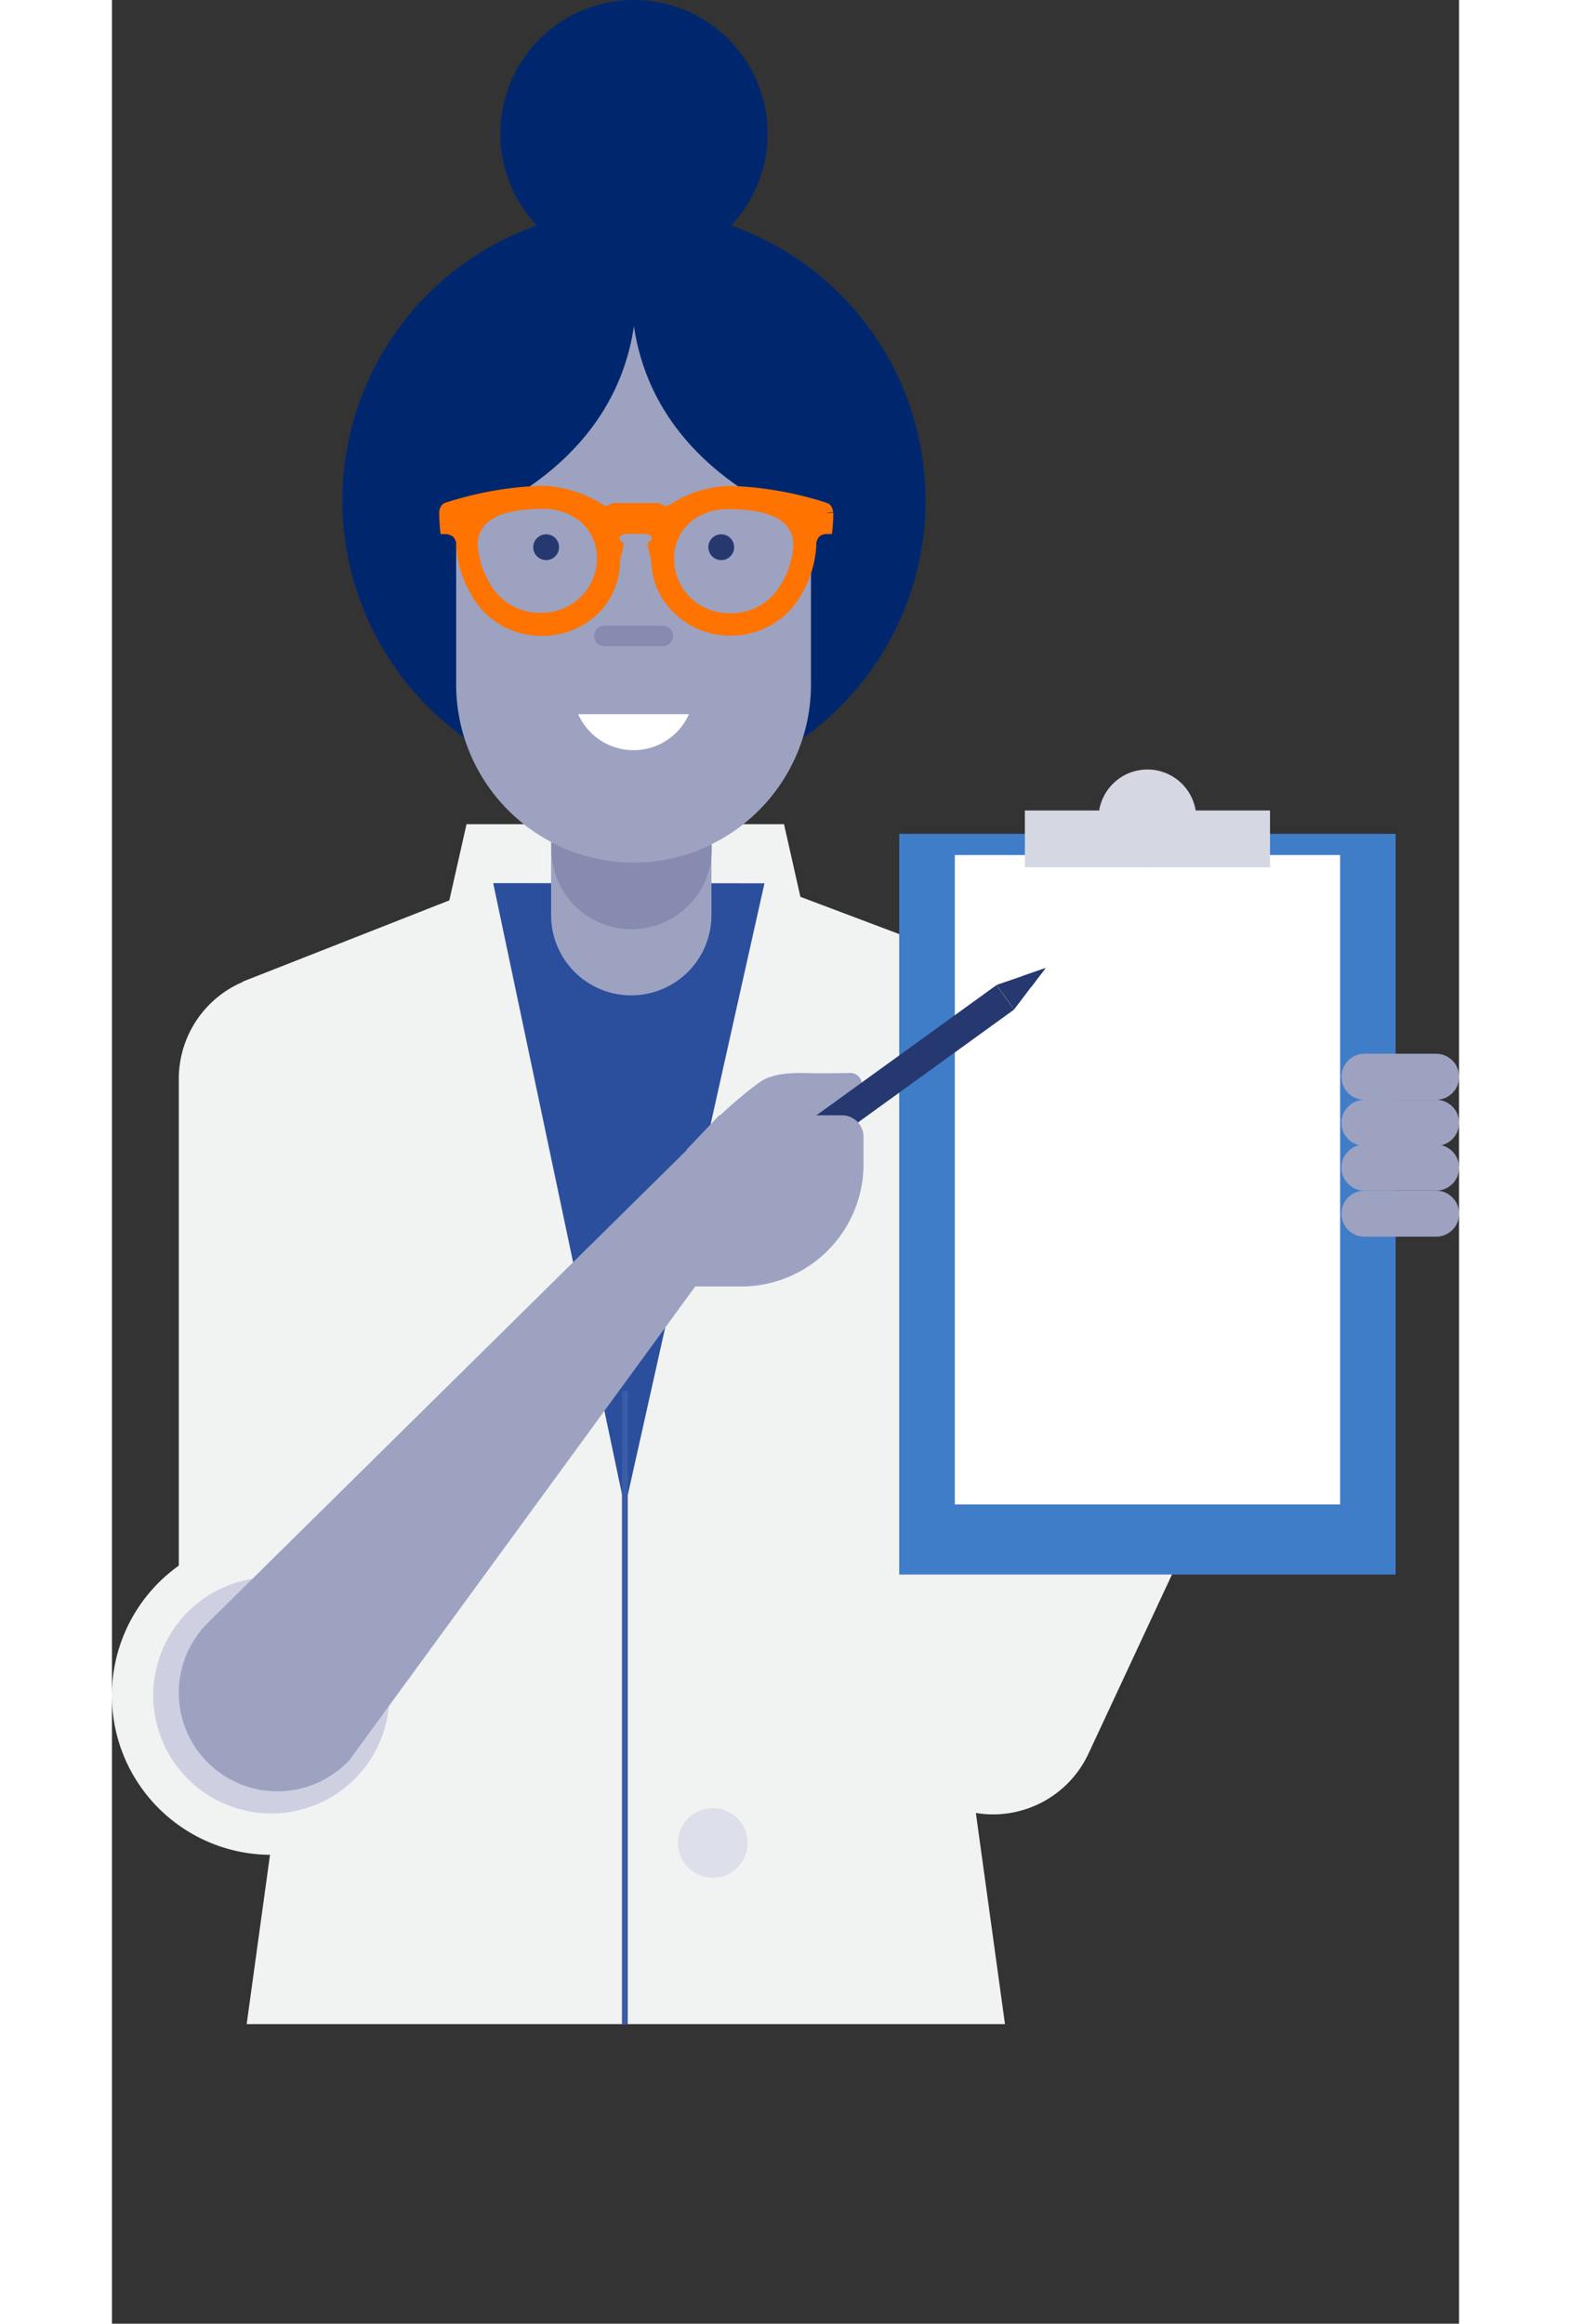 <svg xmlns="http://www.w3.org/2000/svg" xmlns:xlink="http://www.w3.org/1999/xlink" viewBox="0 0 170.24 293.64" width="179.85" height="266"><rect x="0" y="0" width="170.24" height="293.64" fill="#333333" stroke="none"/><defs><style>.cls-1{fill:none;}.cls-2{clip-path:url(#clip-path);}.cls-3{fill:#f1f2f2;}.cls-4{fill:#2b4f9d;}.cls-5{fill:#3b5ca7;}.cls-6{fill:#9da2c1;}.cls-7{fill:#868baf;}.cls-8{fill:#00276e;}.cls-9{fill:#263870;}.cls-10{fill:#fff;}.cls-11{fill:#ff7300;}.cls-12{fill:#ced0e2;}.cls-13{fill:#407dc8;}.cls-14{fill:#d5d8e2;}.cls-15{fill:#dddfea;}</style><clipPath id="clip-path" transform="translate(-4.37 -3.22)"><rect class="cls-1" width="179.85" height="259"/></clipPath></defs><title>lady-clipboard</title><g id="Layer_2" data-name="Layer 2"><g id="Layer_1-2" data-name="Layer 1"><g class="cls-2"><polygon class="cls-3" points="87.89 117.25 84.93 104.15 44.81 104.15 41.85 117.25 87.89 117.25"/><polygon class="cls-3" points="11.81 293.59 26.59 186.4 16.56 124.03 64.94 105.01 115.38 124.03 103.29 186.4 118.07 293.59 11.81 293.59"/><path class="cls-3" d="M26.13,231.76a13.31,13.31,0,0,1-13.31-13.3V139.54a13.3,13.3,0,0,1,13.31-13.3h13.3v92.22a13.3,13.3,0,0,1-13.3,13.3" transform="translate(-4.37 -3.22)"/><path class="cls-3" d="M114.63,231.76h0a13.31,13.31,0,0,1-13.3-13.3V126.24h13.3a13.3,13.3,0,0,1,13.31,13.3v78.92a13.31,13.31,0,0,1-13.31,13.3" transform="translate(-4.37 -3.22)"/><path class="cls-3" d="M110.07,231.25h0a13.3,13.3,0,0,1-6.43-17.68l39-83.58,12.06,5.62a13.3,13.3,0,0,1,6.43,17.68l-33.35,71.53a13.3,13.3,0,0,1-17.68,6.43" transform="translate(-4.37 -3.22)"/><polygon class="cls-4" points="48.18 111.6 82.46 111.62 64.82 190.56 48.18 111.6"/><rect class="cls-5" x="64.45" y="175.78" width="0.74" height="117.85"/><path class="cls-6" d="M70,129a10.12,10.12,0,0,1-10.13-10.13V102.52a10.13,10.13,0,1,1,20.26,0v16.31A10.13,10.13,0,0,1,70,129" transform="translate(-4.37 -3.22)"/><path class="cls-7" d="M59.91,109.64v.56a10.13,10.13,0,1,0,20.25,0v-.29a22.29,22.29,0,0,1-20.25-.27" transform="translate(-4.37 -3.22)"/><path class="cls-8" d="M87.23,20.1A16.89,16.89,0,1,1,70.34,3.22,16.89,16.89,0,0,1,87.23,20.1" transform="translate(-4.37 -3.22)"/><path class="cls-8" d="M107.19,66.45A36.85,36.85,0,1,1,70.34,29.61a36.85,36.85,0,0,1,36.85,36.84" transform="translate(-4.37 -3.22)"/><path class="cls-6" d="M70.3,112.21A22.49,22.49,0,0,1,47.87,89.79V66.37a22.42,22.42,0,1,1,44.84,0V89.79A22.48,22.48,0,0,1,70.3,112.21" transform="translate(-4.37 -3.22)"/><path class="cls-7" d="M73.87,82.29H66.72a1.3,1.3,0,1,0,0,2.59h7.15a1.3,1.3,0,1,0,0-2.59" transform="translate(-4.37 -3.22)"/><path class="cls-9" d="M60.87,72.37a1.63,1.63,0,1,1-1.62-1.63,1.62,1.62,0,0,1,1.62,1.63" transform="translate(-4.37 -3.22)"/><path class="cls-9" d="M83,72.37a1.63,1.63,0,1,1-1.63-1.63A1.63,1.63,0,0,1,83,72.37" transform="translate(-4.37 -3.22)"/><path class="cls-10" d="M63.29,93.47a7.66,7.66,0,0,0,14,0Z" transform="translate(-4.37 -3.22)"/><path class="cls-8" d="M43.89,70.82s26.78-6.2,26.78-31.08H52.19a8.31,8.31,0,0,0-8.3,8.3Z" transform="translate(-4.37 -3.22)"/><path class="cls-8" d="M96.8,70.82S70,64.62,70,39.74H88.5A8.31,8.31,0,0,1,96.8,48Z" transform="translate(-4.37 -3.22)"/><path class="cls-11" d="M89.76,77.06a8,8,0,0,1-7.46,4.35A7.67,7.67,0,0,1,74.66,74c0-4.56,3.44-7.19,7.68-7.18,11.23,0,9.37,6.6,7.42,10.28m-31,4.35a8,8,0,0,1-7.45-4.35c-2-3.68-3.81-10.27,7.42-10.28,4.24,0,7.64,2.62,7.68,7.18a7.68,7.68,0,0,1-7.65,7.45m36-13.4c0-.52-.28-.54-.28-.54a42.7,42.7,0,0,0-12.15-2.1,15.35,15.35,0,0,0-7.68,2.57,1.15,1.15,0,0,1-.8-.11c-.18-.1-.6-.28-.6-.28H67.84s-.42.18-.6.28a1.17,1.17,0,0,1-.81.11,15.3,15.3,0,0,0-7.67-2.57,42.7,42.7,0,0,0-12.15,2.1s-.24,0-.29.54a19.29,19.29,0,0,0,.1,2,2.1,2.1,0,0,1,1.85,1.2l.19.5a12,12,0,0,0,1.63,6,9.37,9.37,0,0,0,8.51,5.1h.21a9.37,9.37,0,0,0,6.38-2.67A8.55,8.55,0,0,0,67.83,74l.43-1.76h0a1.18,1.18,0,0,1-.51-.93A1.53,1.53,0,0,1,69.43,70h2.23a1.53,1.53,0,0,1,1.68,1.3,1.18,1.18,0,0,1-.51.93h0L73.26,74a8.55,8.55,0,0,0,2.64,6.2,9.37,9.37,0,0,0,6.38,2.67h.21A9.37,9.37,0,0,0,91,77.72a12,12,0,0,0,1.63-6l.19-.5A2.1,2.1,0,0,1,94.67,70a17.34,17.34,0,0,0,.09-2" transform="translate(-4.37 -3.22)"/><path class="cls-11" d="M89.76,77.06l-.65-.35a7.24,7.24,0,0,1-6.62,4h-.17A6.93,6.93,0,0,1,75.4,74v0h0v0a6.19,6.19,0,0,1,2-4.75,7.34,7.34,0,0,1,4.93-1.69c3.39,0,5.46.63,6.62,1.48a3.59,3.59,0,0,1,1.53,3.12,10.51,10.51,0,0,1-1.38,4.59l.65.35.65.34A11.83,11.83,0,0,0,92,72.12a5.13,5.13,0,0,0-2.14-4.32c-1.55-1.12-3.92-1.75-7.49-1.76a8.82,8.82,0,0,0-5.9,2.06A7.68,7.68,0,0,0,73.92,74h.74l-.74,0V74a8.41,8.41,0,0,0,8.37,8.13h.2a8.71,8.71,0,0,0,7.92-4.75Zm-31,4.35v-.74H58.6a7.24,7.24,0,0,1-6.62-4,10.51,10.51,0,0,1-1.38-4.59A3.59,3.59,0,0,1,52.13,69c1.15-.85,3.22-1.48,6.62-1.48a7.32,7.32,0,0,1,4.92,1.69,6.2,6.2,0,0,1,2,4.75h0V74a6.94,6.94,0,0,1-6.92,6.65v.74l0,.74A8.4,8.4,0,0,0,67.16,74V74h0a7.64,7.64,0,0,0-2.51-5.85A8.82,8.82,0,0,0,58.75,66c-3.57,0-5.94.64-7.49,1.76a5.1,5.1,0,0,0-2.14,4.32,11.79,11.79,0,0,0,1.56,5.29,8.74,8.74,0,0,0,7.92,4.74h.2Zm36-13.4.74-.07a1.49,1.49,0,0,0-.35-.89,1,1,0,0,0-.6-.31l-.07.73.24-.7a44.1,44.1,0,0,0-12-2.14h-.36A13.91,13.91,0,0,0,76.68,66a15.23,15.23,0,0,0-1.69.9l-.49.29-.12.07h0l.22.42-.11-.46-.11,0,.22.42-.11-.46h-.07l-.14,0h0a3,3,0,0,0-.44-.22l-.25-.11-.13-.06H67.69l-.13.06-.25.11a3.11,3.11,0,0,0-.45.22l.06.11,0-.12h0l.06.11,0-.12-.19,0h-.07l-.13.53.23-.49-.1,0-.13.53.23-.49,0,.09,0-.09h0l0,.09,0-.09-.26-.16a15.26,15.26,0,0,0-7.69-2.47h-.36a44,44,0,0,0-12,2.14l.24.7-.08-.74a1,1,0,0,0-.59.32,1.43,1.43,0,0,0-.35.89v.34c0,.7.1,1.78.1,1.8l.07.65h.66v0h0v0a1.68,1.68,0,0,1,.57.14,1,1,0,0,1,.61.58c.07.17.13.34.19.5l.69-.26-.74,0c0,.15,0,.31,0,.46a13.15,13.15,0,0,0,1.73,5.95,10.1,10.1,0,0,0,9.16,5.49h.22a10.07,10.07,0,0,0,6.89-2.89A9.28,9.28,0,0,0,68.57,74V74h-.74l.72.18L69,72.28v-.47l-.29-.22a.45.45,0,0,1-.22-.34.46.46,0,0,1,.21-.34,1.24,1.24,0,0,1,.73-.23h2.23a1.27,1.27,0,0,1,.73.23.46.46,0,0,1,.21.34.45.45,0,0,1-.22.34l-.29.22v.47l.45,1.85.72-.18h-.74V74a9.28,9.28,0,0,0,2.86,6.65,10.06,10.06,0,0,0,6.88,2.89h.23a10.12,10.12,0,0,0,9.16-5.49,13.27,13.27,0,0,0,1.73-5.95c0-.15,0-.31,0-.46l-.74,0,.69.26.19-.5a1,1,0,0,1,.66-.6,1.34,1.34,0,0,1,.38-.1h.14v0h0v0h.66l.07-.66s.1-1.09.1-1.79V68h0l-.74.07-.73.06v.21c0,.28,0,.7,0,1s-.06.61-.06.61l.74.06v-.73a3,3,0,0,0-1,.2,2.52,2.52,0,0,0-1.52,1.47l-.19.51-.06.14v.53a11.74,11.74,0,0,1-1.55,5.25,8.65,8.65,0,0,1-7.86,4.71h-.21v0a8.66,8.66,0,0,1-5.88-2.46A7.81,7.81,0,0,1,74,74v-.15L73.54,72l-.71.18h0l.44.59a1.91,1.91,0,0,0,.81-1.52,1.93,1.93,0,0,0-.78-1.51,2.73,2.73,0,0,0-1.64-.53H69.43a2.7,2.7,0,0,0-1.64.53A1.9,1.9,0,0,0,67,71.25a1.87,1.87,0,0,0,.8,1.52l.44-.59h0L67.54,72l-.44,1.85V74a7.79,7.79,0,0,1-2.41,5.6,8.66,8.66,0,0,1-5.88,2.46v0H58.6a8.63,8.63,0,0,1-7.86-4.71,11.74,11.74,0,0,1-1.55-5.25v-.53l-.06-.14L49,70.94a2.52,2.52,0,0,0-1.52-1.47,3,3,0,0,0-1-.2V70l.74-.07s0-.26-.06-.61-.05-.76-.05-1v-.2l0-.11-.3-.11.18.25.12-.14-.3-.11.18.25-.34-.47.06.57.28-.1-.34-.47.06.57h.08l.08,0,.27-.08a41.53,41.53,0,0,1,11.3-2h.33a12.41,12.41,0,0,1,5,1.22,15.88,15.88,0,0,1,1.55.82l.48.29.17.11a1.38,1.38,0,0,0,.27.11h0a2.18,2.18,0,0,0,.42,0,1.91,1.91,0,0,0,.94-.24l.29-.14.22-.09-.29-.69v.74h5.41v-.74l-.29.68.22.1.29.14a1.85,1.85,0,0,0,.94.24,2.18,2.18,0,0,0,.42,0,1.38,1.38,0,0,0,.27-.11L76,68a13.14,13.14,0,0,1,6.36-1.91h.34a36,36,0,0,1,7.83,1c1.11.26,2,.52,2.7.71l.77.24.26.08.08,0h.09l0-.53-.4.37.35.16,0-.53-.4.37.18-.16L94,68l0,.08.18-.16L94,68l0,.11h0Z" transform="translate(-4.37 -3.22)"/><path class="cls-3" d="M44.64,217.46a20.14,20.14,0,1,1-20.13-20.13,20.13,20.13,0,0,1,20.13,20.13" transform="translate(-4.37 -3.22)"/><path class="cls-12" d="M24.51,202.54a14.92,14.92,0,1,0,14.92,14.92,14.93,14.93,0,0,0-14.92-14.92" transform="translate(-4.37 -3.22)"/><rect class="cls-13" x="99.49" y="105.37" width="62.74" height="93.6"/><rect class="cls-10" x="106.52" y="108.05" width="48.69" height="82.06"/><rect class="cls-14" x="115.37" y="102.42" width="30.98" height="7.17"/><path class="cls-14" d="M141.41,106.64a6.18,6.18,0,1,1-6.17-6.18,6.18,6.18,0,0,1,6.17,6.18" transform="translate(-4.37 -3.22)"/><path class="cls-6" d="M159.75,139.29h0a2.92,2.92,0,0,1,2.91-2.91h9.05a2.91,2.91,0,0,1,0,5.82h-9.05a2.91,2.91,0,0,1-2.91-2.91" transform="translate(-4.37 -3.22)"/><path class="cls-6" d="M159.75,145.11h0a2.92,2.92,0,0,1,2.91-2.91h9.05a2.91,2.91,0,0,1,0,5.82h-9.05a2.91,2.91,0,0,1-2.91-2.91" transform="translate(-4.37 -3.22)"/><path class="cls-6" d="M159.75,150.77h0a2.91,2.91,0,0,1,2.91-2.91h9.05a2.91,2.91,0,0,1,0,5.82h-9.05a2.91,2.91,0,0,1-2.91-2.91" transform="translate(-4.37 -3.22)"/><path class="cls-6" d="M159.75,156.59h0a2.91,2.91,0,0,1,2.91-2.91h9.05a2.91,2.91,0,0,1,0,5.82h-9.05a2.91,2.91,0,0,1-2.91-2.91" transform="translate(-4.37 -3.22)"/><path class="cls-6" d="M77.08,148.48l1,17.31L34.4,225.61a12.46,12.46,0,1,1-18-17.23Z" transform="translate(-4.37 -3.22)"/><path class="cls-6" d="M97.7,138.81a1.41,1.41,0,0,1,1.36,1.82,5.75,5.75,0,0,1-5.09,4h-.4l-12.38-.43c.68-.68,4.58-4.17,5.9-4.71,2.17-.9,4.53-.64,6.94-.64Z" transform="translate(-4.37 -3.22)"/><rect class="cls-9" x="82.88" y="138.46" width="37.99" height="3.81" transform="translate(-67.3 83.11) rotate(-35.87)"/><polygon class="cls-9" points="112.9 126.01 111.78 124.47 114.89 123.4 117.99 122.33 116 124.94 114.01 127.56 112.9 126.01"/><polygon class="cls-9" points="115.64 124.03 115.12 123.32 116.55 122.82 117.99 122.33 117.07 123.54 116.15 124.75 115.64 124.03"/><path class="cls-6" d="M99.35,150.05h0A15.48,15.48,0,0,1,84,165.79h-7V148.48l4.11-4.32H96.63a2.72,2.72,0,0,1,2.72,2.72Z" transform="translate(-4.37 -3.22)"/><path class="cls-15" d="M80.29,231.72a4.39,4.39,0,1,0,4.4,4.39,4.39,4.39,0,0,0-4.4-4.39" transform="translate(-4.37 -3.22)"/><path class="cls-15" d="M80.29,261.28a4.39,4.39,0,1,0,4.4,4.39,4.4,4.4,0,0,0-4.4-4.39" transform="translate(-4.37 -3.22)"/></g></g></g></svg>